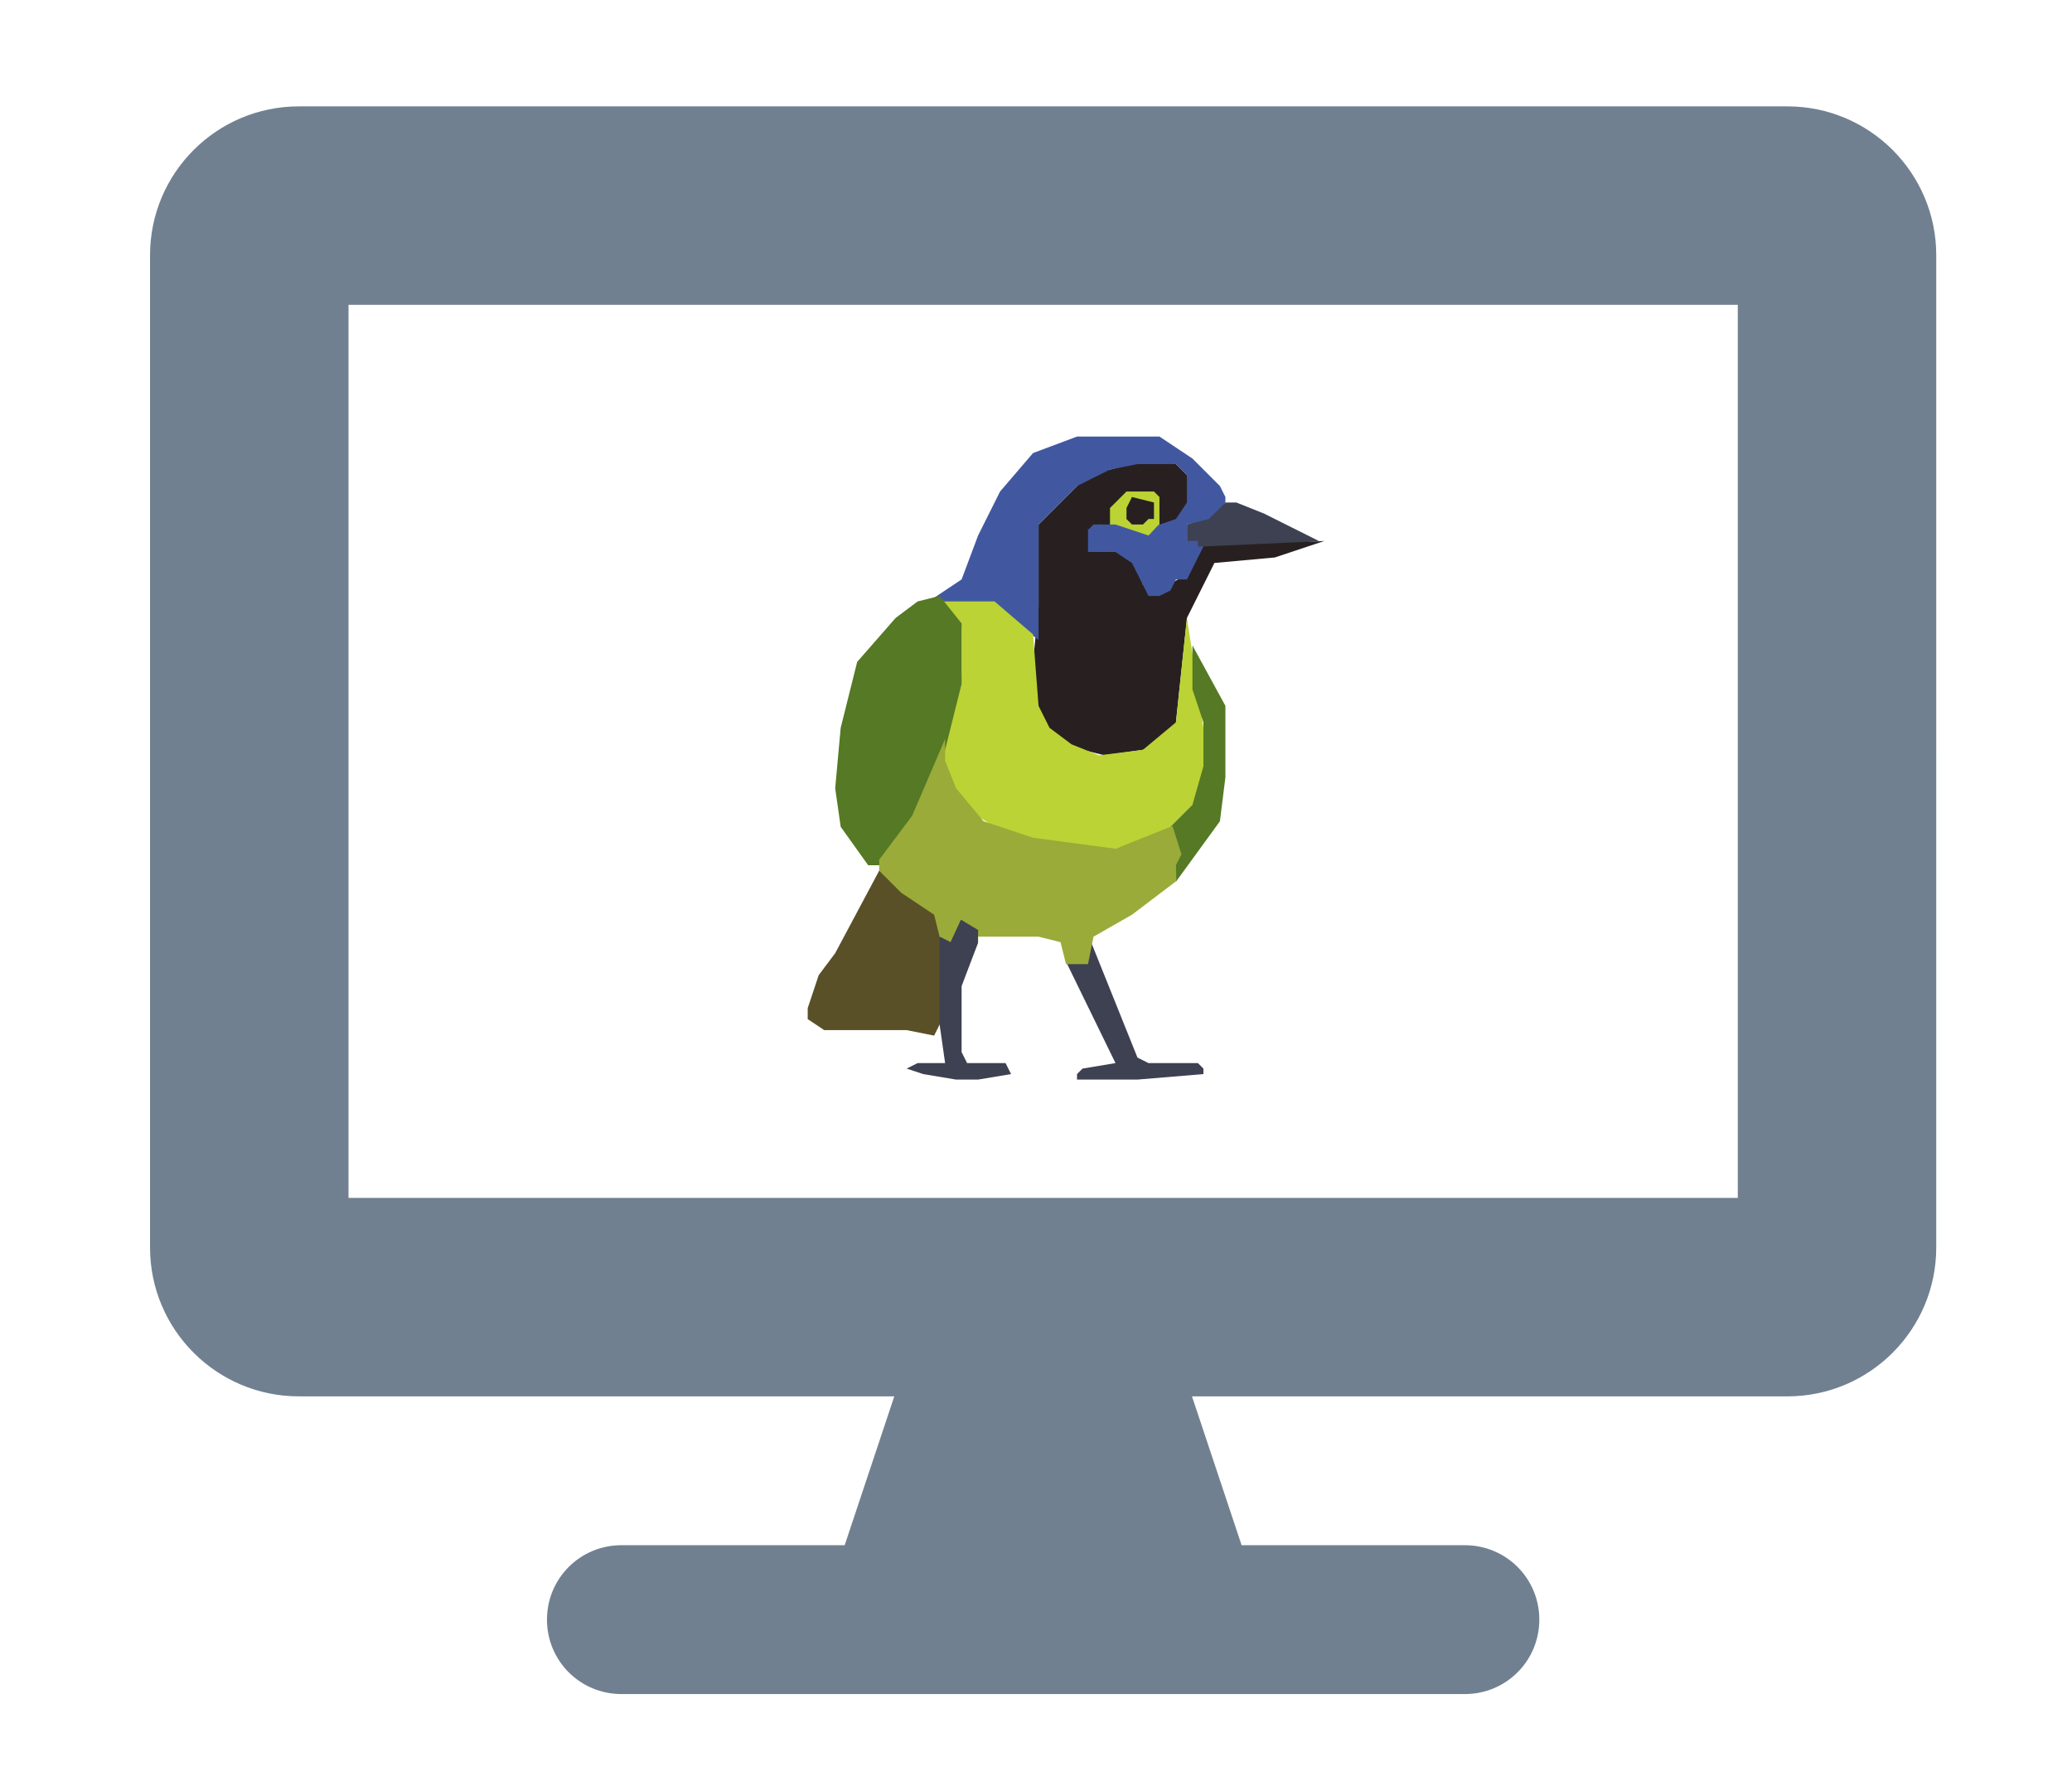 <svg xmlns="http://www.w3.org/2000/svg" xmlns:xlink="http://www.w3.org/1999/xlink" width="100%" height="100%" viewBox="29 49 290 250" preserveAspectRatio="xMidYMid meet" ><defs id="svgEditorDefs"><symbol xmlns="http://www.w3.org/2000/svg" id="f108" preserveAspectRatio="xMidYMid meet" viewBox="0 0 576 512"><path d="M528 0H48C21.5 0 0 21.5 0 48v320c0 26.5 21.5 48 48 48h192l-16 48h-72c-13.3 0-24 10.7-24 24s10.7 24 24 24h272c13.3 0 24-10.7 24-24s-10.7-24-24-24h-72l-16-48h192c26.5 0 48-21.5 48-48V48c0-26.5-21.5-48-48-48zm-16 352H64V64h448v288z"/></symbol></defs><use xlink:href="#f108" x="50.000" y="50.000" width="250.000" height="250.000" id="e1_icon" style="fill:slategray"/><g id="g_e1_svg"><svg xmlns="http://www.w3.org/2000/svg" xmlns:xlink="http://www.w3.org/1999/xlink" width="100" height="100" viewBox="-4,64,130,130" preserveAspectRatio="xMidYMid meet" id="e1_svg" x="126.664" y="103.95">
<polygon style="stroke:none;fill:rgb(61,65,81);stroke-width:1px;" points="88 188 88 187 87 186 78 186 76 185 67.678 164.287 63.203 167.967 72 186 66 187 65 188 65 189 68 189 76 189"/>
<polygon style="stroke:none;fill:rgb(61,65,81);stroke-width:1px;" points="109 91 99 86 94 84 92 84 88 87 85 88 85 91 87 93"/>
<polygon style="stroke:none;fill:rgb(40,32,32);stroke-width:1px;" points="110 91 101 94 90 95 85 105 83 124 82 126 77 129 70 130 62 128 58 123 57 113 58 103 58 88 67 79 79 76 83 77 85 79 86 84 84 87 78 89 69 88 67 89 68 92 71 93 73 92 76 95 77 99 80 100 85 97 88 92"/>
<polygon style="stroke:none;fill:rgb(187,211,52);stroke-width:1px;" points="79 82 74 82 71 85 71 88 73 90 78 90 80 88 80 83"/>
<polygon style="stroke:none;fill:rgb(65,88,160);stroke-width:1px;" points="92 84 92 83 91 81 86 76 80 72 65 72 57 75 51 82 47 90 44 98 38 102 49 103 54 106 58 109 58 88 65 81 71 78 76 77 83 77 85 79 85 82 85 84 83 87 79.797 88.1 78 90 75 89 72 88 68 88 67 89 67 93 71 93 72 93 75 95 77 99 78 101 80 101 82 100 83 98 85 98 86 96 88 92 87 92 87 91 85 91 85 88 89 87"/>
<polygon style="stroke:none;fill:rgb(187,211,52);stroke-width:1px;" points="85 105 83 124 77 129 69 130 64 128 60 125 58 121 57 108 50 102 39 102 42 105 44 107 44 115 42 124 40 130 42 138 50 143 58 146 69 148 78 145 81 144 86 139 88 134 88 125 87 118"/>
<polygon style="stroke:none;fill:rgb(85,121,36);stroke-width:1px;" points="40 101 44 106 44 117 41 129 35 143 29 150 27 150 22 143 21 136 22 125 25 113 32 105 36 102"/>
<polygon style="stroke:none;fill:rgb(85,121,36);stroke-width:1px;" points="86 110 92 121 92 134 91 142 83 153 82 143 86 139 88 132 88 124 86 118"/><polygon style="stroke:none;fill:rgb(154,171,58);stroke-width:1px;" points="41 127 35 141 29 149 29 153 37 158 40 163 42 164 46 162 47 163 58 163 62 164 63 168 67 168 68 163 75 159 83.068 152.882 83 150 84 148 82.372 142.855 72 147 57 145 48 142 43 136 41 131"/>
<polygon style="stroke:none;fill:rgb(89,80,40);stroke-width:1px;" points="29 151 21 166 18 170 16 176 16 178 19 180 24 180 34 180 39 181 45 169 47 164 47 162 44 160 42 164 40 163 39 159 33 155"/>
<polygon style="stroke:none;fill:rgb(40,32,32);stroke-width:1px;" points="79 84 75 83 74 85 74 87 75 88 77 88 78 87 79 87"/>
<polygon style="stroke:none;fill:rgb(61,65,81);stroke-width:1px;" points="53 188 52 186 48 186 45 186 44 184 44 182 44 172 46.947 164.244 47 161.779 43.864 159.92 42 164 40 163 40 179 41 186 36 186 34 187 37 188 43 189 47 189"/>
</svg></g></svg>